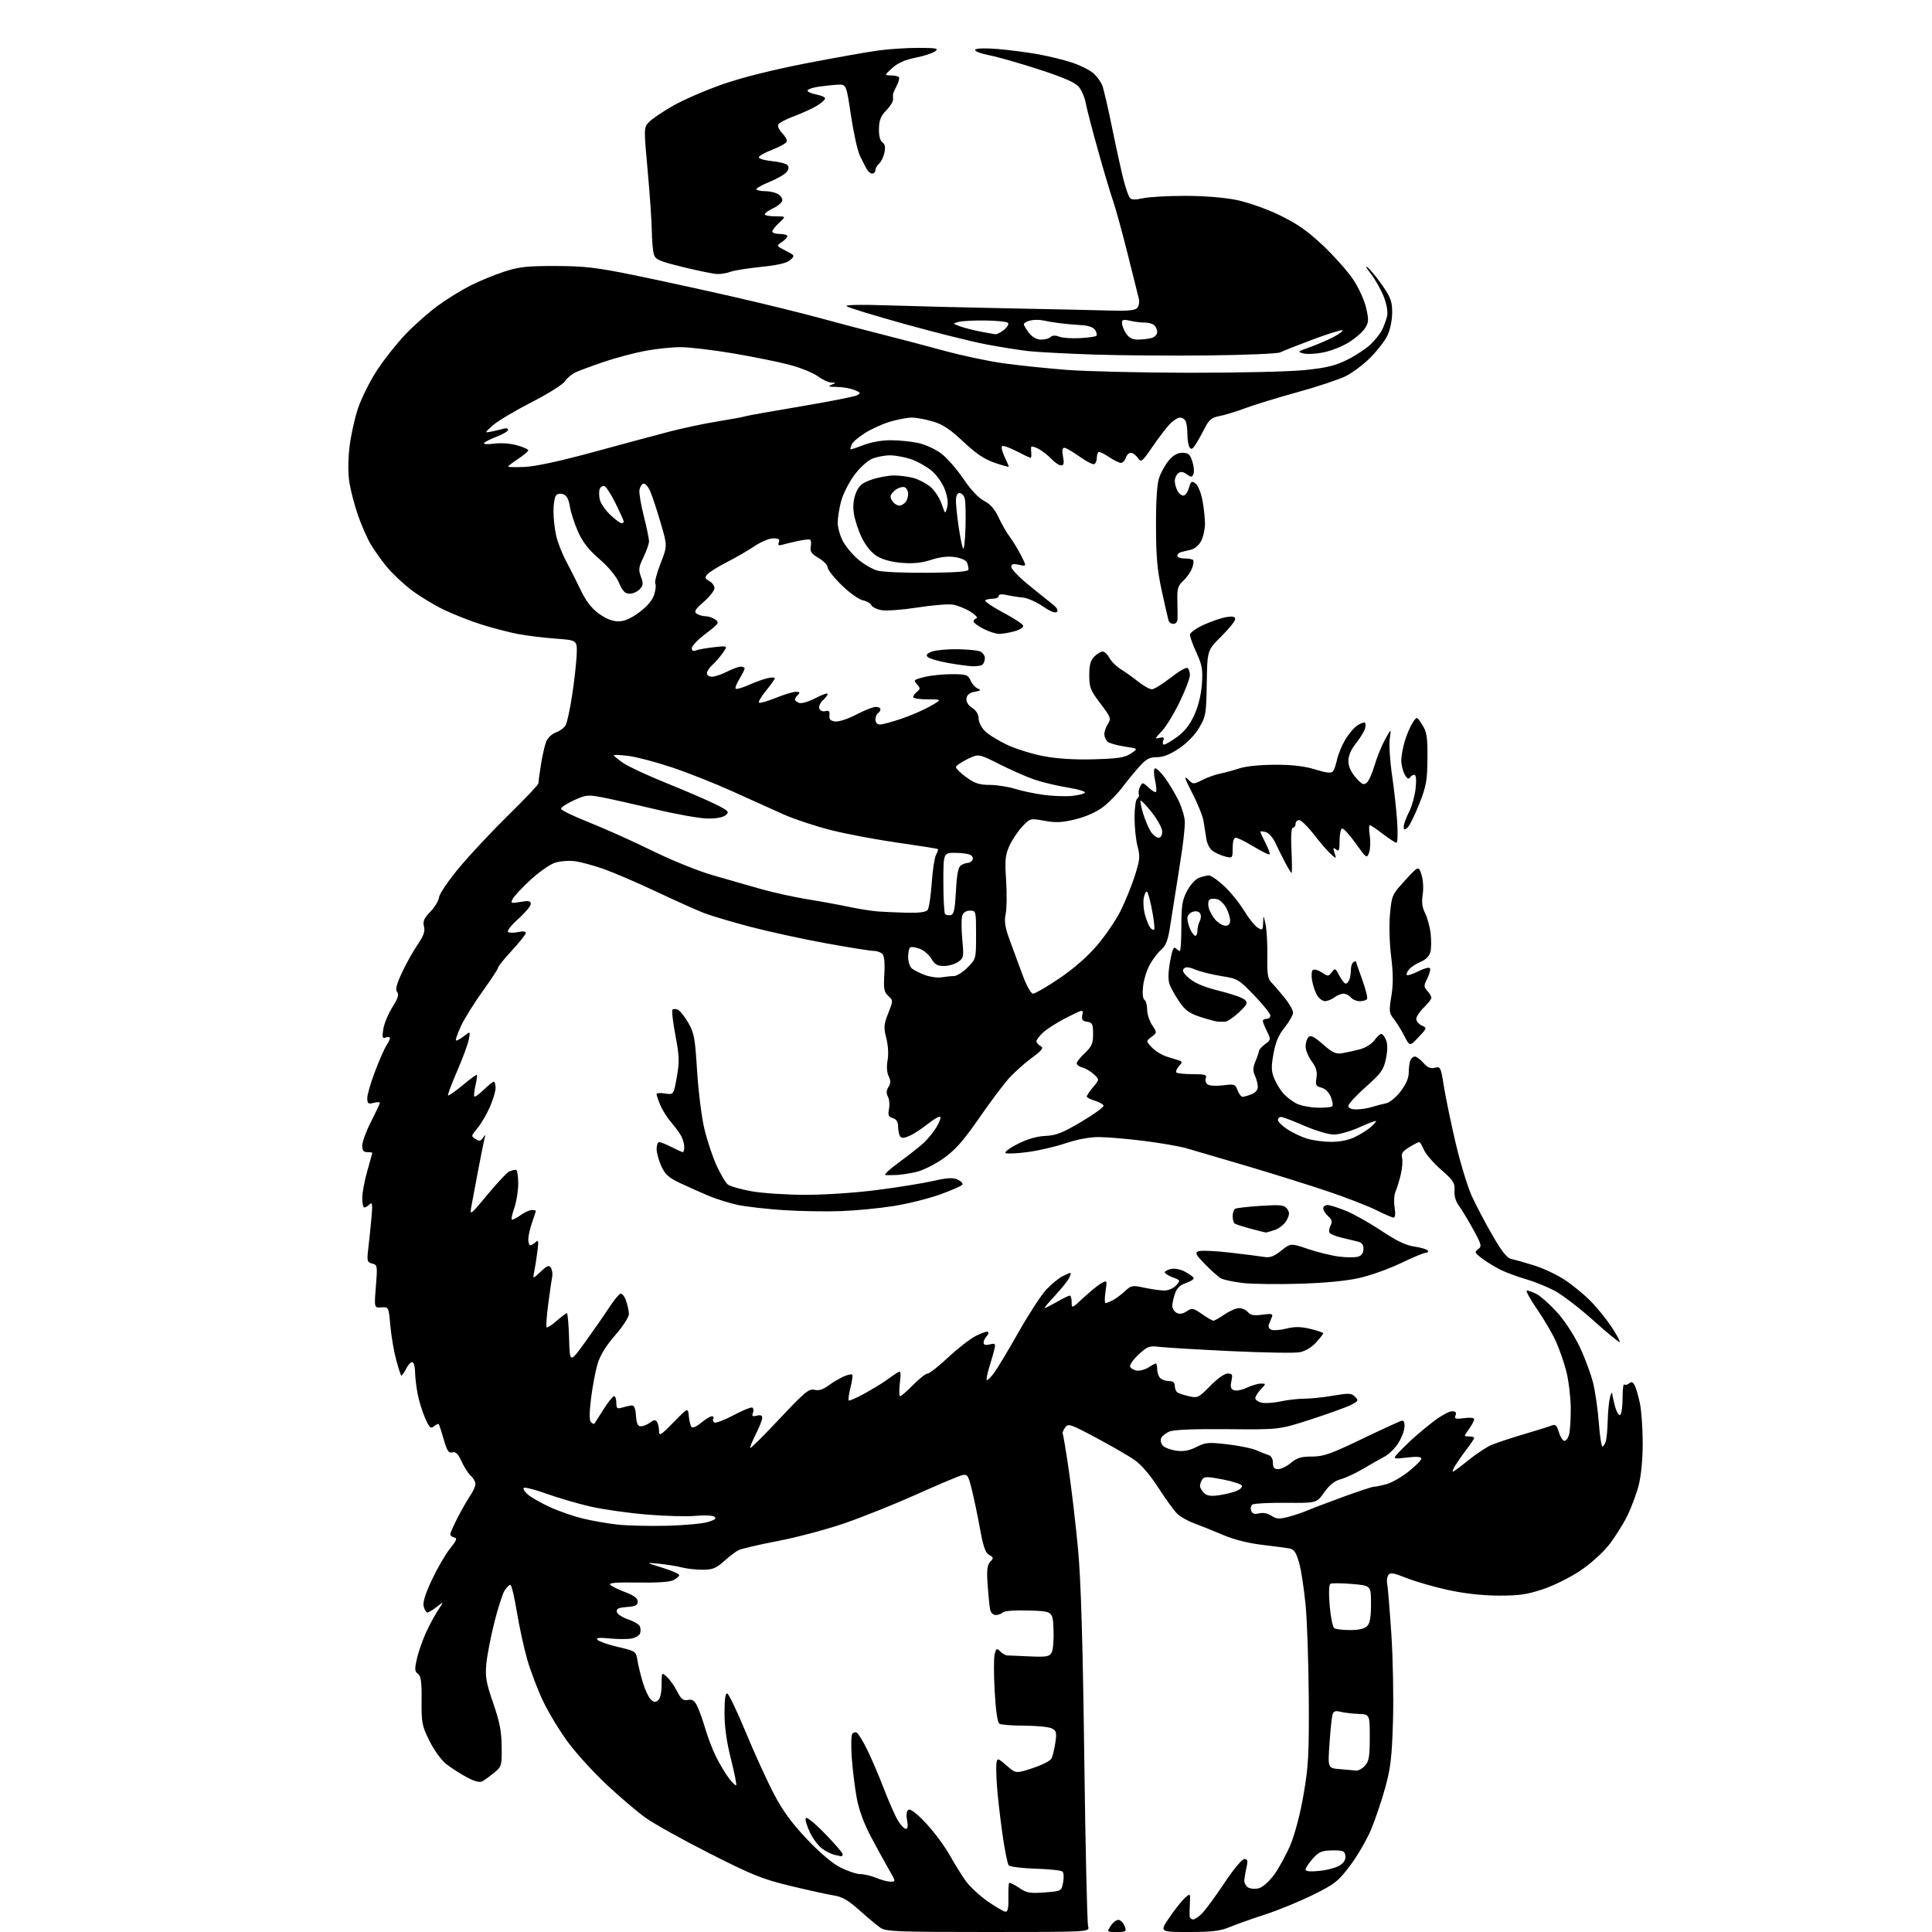 <?xml version="1.0" encoding="UTF-8" standalone="no"?>
<svg 
  version="1.1" 
  xmlns="http://www.w3.org/2000/svg" 
  xmlns:xlink="http://www.w3.org/1999/xlink" 
  xmlns:svg="http://www.w3.org/2000/svg"
  xmlns:rdf="http://www.w3.org/1999/02/22-rdf-syntax-ns#"
  xmlns:cc="http://creativecommons.org/ns#"
  xmlns:dc="http://purl.org/dc/elements/1.1/"
  viewBox="0 0 768 768"
  width="768"
  height="768"
>
<style>svg {background-color: white; }</style>"
<path stroke="none" fill="black" fill-rule="evenodd" d="M392.84,768.00C356.54,768.00 352.19,767.83 349.97,766.31C348.61,765.38 344.87,762.26 341.66,759.38C337.29,755.46 334.77,753.99 331.66,753.51C329.37,753.16 321.65,751.47 314.50,749.75C303.03,746.98 299.21,745.45 282.05,736.75C271.36,731.33 259.88,724.94 256.55,722.54C253.22,720.14 246.25,714.21 241.06,709.34C235.87,704.48 228.98,696.90 225.74,692.50C222.50,688.10 218.10,680.85 215.96,676.38C213.82,671.91 210.98,664.49 209.64,659.88C208.31,655.27 206.43,646.66 205.46,640.75C204.50,634.84 203.33,630.00 202.88,630.00C202.42,630.00 201.39,631.01 200.59,632.25C199.79,633.49 197.96,639.17 196.52,644.88C195.08,650.58 193.64,658.01 193.33,661.38C192.84,666.61 193.24,668.87 196.05,677.00C198.63,684.44 199.36,688.20 199.42,694.34C199.50,701.88 199.38,702.28 196.50,704.64C194.85,705.99 192.76,707.52 191.86,708.03C190.69,708.69 188.86,708.24 185.55,706.48C182.99,705.11 179.32,702.76 177.40,701.25C175.44,699.70 172.51,695.66 170.71,692.02C167.74,686.03 167.51,684.81 167.59,676.02C167.66,668.53 167.35,666.26 166.14,665.37C164.83,664.41 164.77,663.49 165.75,659.26C166.38,656.52 168.01,651.86 169.38,648.89C170.74,645.93 172.90,641.92 174.17,640.00C176.49,636.50 176.49,636.50 173.61,638.75C172.03,639.99 170.35,641.00 169.88,641.00C169.42,641.00 168.77,639.91 168.43,638.58C168.01,636.92 169.05,633.58 171.77,627.83C173.94,623.25 177.17,617.70 178.95,615.50C181.53,612.31 181.87,611.43 180.59,611.18C179.72,611.00 179.00,610.42 179.00,609.90C179.00,609.37 180.33,606.37 181.95,603.22C183.57,600.07 185.82,596.15 186.94,594.50C188.07,592.85 188.99,590.78 188.99,589.90C189.00,589.03 188.16,587.55 187.14,586.63C186.11,585.70 184.46,583.12 183.46,580.90C182.09,577.88 181.18,576.98 179.82,577.34C178.34,577.72 177.70,576.75 176.38,572.16C175.49,569.05 174.60,566.32 174.40,566.11C174.21,565.89 173.36,566.28 172.52,566.98C171.22,568.06 170.70,567.58 168.99,563.71C167.88,561.21 166.53,556.82 165.99,553.95C165.45,551.08 165.00,547.24 165.00,545.42C165.00,543.61 164.57,541.85 164.04,541.53C163.52,541.20 162.36,542.34 161.47,544.06C160.58,545.78 159.68,547.01 159.47,546.80C159.26,546.59 158.35,543.74 157.46,540.46C156.57,537.18 155.54,531.12 155.17,527.00C154.50,519.50 154.50,519.50 151.62,519.71C148.73,519.91 148.73,519.91 149.42,511.38C150.09,503.17 150.03,502.82 147.93,502.27C145.91,501.74 145.80,501.29 146.42,496.10C146.79,493.02 147.35,487.57 147.67,484.00C148.14,478.64 148.01,477.72 146.92,478.75C146.19,479.44 145.24,480.00 144.80,480.00C144.36,480.00 144.00,478.31 144.00,476.25C144.00,474.18 144.90,469.35 146.00,465.50C147.10,461.65 148.00,458.39 148.00,458.25C148.00,458.11 147.10,458.00 146.00,458.00C144.51,458.00 144.00,457.33 144.00,455.37C144.00,453.92 145.57,449.64 147.50,445.87C149.42,442.09 151.00,438.72 151.00,438.39C151.00,438.06 149.87,438.07 148.50,438.41C146.32,438.96 146.00,438.71 146.00,436.49C146.00,435.08 147.42,430.24 149.15,425.72C150.88,421.20 152.90,416.61 153.65,415.53C154.39,414.44 155.00,413.16 155.00,412.67C155.00,412.18 154.27,412.07 153.37,412.41C151.97,412.95 151.83,412.47 152.38,409.04C152.73,406.84 154.36,402.93 155.99,400.35C158.22,396.84 158.69,395.33 157.88,394.35C157.07,393.38 157.57,391.38 159.83,386.54C161.51,382.97 164.30,377.98 166.03,375.46C168.41,372.00 169.02,370.23 168.54,368.29C168.02,366.25 168.55,365.03 171.07,362.42C172.83,360.62 174.38,358.02 174.53,356.66C174.68,355.30 178.31,349.98 182.59,344.84C186.87,339.70 195.69,330.30 202.19,323.93C208.68,317.57 214.00,311.95 214.01,311.43C214.01,310.92 214.47,307.57 215.03,304.00C215.59,300.43 216.53,296.29 217.12,294.81C217.72,293.31 219.43,291.70 221.02,291.14C222.57,290.60 224.31,289.29 224.88,288.23C225.45,287.17 226.59,281.84 227.43,276.40C228.27,270.95 229.07,263.80 229.22,260.50C229.50,254.50 229.50,254.50 221.00,253.88C216.32,253.54 209.59,252.71 206.04,252.05C202.49,251.38 195.97,249.70 191.54,248.30C187.12,246.91 180.35,244.26 176.50,242.41C172.65,240.57 166.85,237.05 163.62,234.61C160.39,232.16 155.97,228.00 153.80,225.38C151.63,222.75 148.71,218.66 147.32,216.28C145.92,213.90 143.67,208.77 142.32,204.87C140.96,200.97 139.43,195.14 138.91,191.93C138.32,188.26 138.32,183.00 138.92,177.79C139.45,173.23 141.00,166.20 142.37,162.17C143.74,158.13 147.16,151.32 149.98,147.03C152.80,142.73 157.90,136.32 161.30,132.77C164.71,129.22 170.43,124.18 174.00,121.55C177.57,118.93 183.43,115.31 187.00,113.51C190.57,111.71 196.65,109.21 200.50,107.96C206.40,106.05 209.61,105.71 221.00,105.74C232.44,105.78 237.17,106.34 252.00,109.37C261.62,111.34 279.40,115.21 291.50,117.97C303.60,120.74 319.12,124.55 326.00,126.45C332.88,128.34 343.90,131.24 350.50,132.90C357.10,134.56 368.19,137.47 375.15,139.38C382.11,141.29 392.68,143.54 398.65,144.38C404.62,145.22 415.95,146.41 423.83,147.02C431.71,147.63 453.76,148.16 472.83,148.18C491.90,148.21 512.45,147.74 518.50,147.13C527.23,146.24 530.74,145.40 535.50,143.04C538.80,141.40 542.96,138.67 544.75,136.98C546.54,135.28 548.61,132.68 549.36,131.20C550.11,129.71 551.01,127.28 551.37,125.79C551.77,124.10 551.30,121.18 550.12,118.07C549.07,115.31 546.72,111.13 544.90,108.78C543.03,106.37 542.53,105.32 543.75,106.37C544.94,107.40 547.61,110.69 549.67,113.69C552.84,118.29 553.43,119.95 553.41,124.32C553.39,127.28 552.59,131.16 551.52,133.38C550.49,135.51 547.45,139.45 544.76,142.14C542.08,144.83 537.71,148.13 535.06,149.47C532.41,150.81 523.77,153.69 515.87,155.87C507.97,158.04 498.57,160.92 495.00,162.26C491.43,163.60 486.81,165.01 484.75,165.40C481.63,165.97 480.63,166.81 478.85,170.30C477.67,172.61 476.03,175.54 475.20,176.81C474.05,178.57 473.49,178.81 472.86,177.81C472.40,177.09 472.02,174.85 472.02,172.83C472.01,170.81 471.73,168.45 471.39,167.58C471.06,166.71 470.02,166.00 469.08,166.00C468.14,166.00 466.24,167.24 464.84,168.75C463.45,170.26 460.38,174.32 458.01,177.76C453.90,183.72 453.63,183.92 452.29,182.01C451.52,180.90 450.27,180.00 449.51,180.00C448.75,180.00 447.85,180.90 447.50,182.00C447.15,183.10 446.28,184.00 445.57,184.00C444.86,184.00 442.68,182.91 440.72,181.59C438.76,180.26 436.90,179.43 436.58,179.75C436.26,180.07 436.00,181.13 436.00,182.11C436.00,183.08 435.57,184.15 435.05,184.47C434.52,184.80 431.88,183.47 429.18,181.53C426.47,179.59 423.73,178.00 423.09,178.00C422.28,178.00 422.12,179.11 422.57,181.50C423.07,184.18 422.89,185.00 421.79,185.00C421.00,185.00 419.26,183.83 417.92,182.40C416.59,180.98 414.26,179.17 412.75,178.38C411.24,177.59 409.95,177.30 409.88,177.72C409.82,178.15 409.85,179.29 409.95,180.25C410.05,181.21 409.91,182.00 409.66,182.00C409.40,182.00 406.89,180.81 404.08,179.35C401.27,177.89 398.67,177.00 398.30,177.36C397.94,177.73 398.40,179.61 399.32,181.55C400.24,183.48 401.00,185.25 401.00,185.48C401.00,185.71 398.47,185.02 395.39,183.96C391.29,182.55 387.92,180.28 382.92,175.56C377.75,170.69 374.78,168.72 370.85,167.55C367.98,166.70 364.23,166.00 362.50,166.00C360.77,166.00 356.92,166.71 353.93,167.59C350.94,168.46 346.40,170.51 343.84,172.14C341.28,173.76 338.91,175.78 338.59,176.63C338.26,177.47 338.00,178.35 338.00,178.57C338.00,178.79 340.27,178.08 343.04,176.99C346.05,175.80 350.45,175.00 353.99,175.00C357.24,175.00 362.19,175.49 364.99,176.09C367.83,176.70 371.92,178.59 374.22,180.34C376.50,182.08 380.44,186.60 382.99,190.38C385.91,194.72 388.94,197.94 391.18,199.09C393.66,200.36 395.42,202.37 396.97,205.71C398.20,208.34 400.22,211.85 401.46,213.50C402.70,215.15 404.71,218.46 405.92,220.84C408.14,225.19 408.14,225.19 405.07,224.52C402.70,223.99 402.00,224.19 402.00,225.36C402.00,226.19 404.91,229.27 408.47,232.19C412.03,235.11 416.34,238.57 418.04,239.88C420.06,241.43 420.79,242.61 420.16,243.24C419.52,243.88 417.56,243.11 414.54,241.03C411.99,239.28 408.43,237.70 406.61,237.53C404.80,237.37 401.90,236.92 400.16,236.53C398.14,236.09 397.00,236.23 397.00,236.92C397.00,237.51 395.95,238.00 394.67,238.00C393.38,238.00 392.03,238.30 391.66,238.67C391.29,239.04 394.44,241.19 398.66,243.43C402.89,245.68 406.52,248.05 406.73,248.70C406.95,249.36 405.46,250.33 403.31,250.93C401.22,251.51 398.47,251.99 397.21,251.99C395.95,252.00 393.14,251.09 390.96,249.98C388.78,248.87 387.00,247.56 387.00,247.06C387.00,246.57 387.53,245.99 388.18,245.77C388.82,245.56 387.72,244.37 385.72,243.13C383.72,241.90 380.59,240.64 378.76,240.35C376.93,240.05 370.58,240.57 364.64,241.50C358.70,242.43 352.28,242.90 350.37,242.54C348.46,242.18 346.66,241.29 346.38,240.56C346.10,239.82 344.59,238.97 343.02,238.65C341.45,238.34 337.68,235.65 334.59,232.63C331.51,229.63 329.00,226.44 329.00,225.55C329.00,224.66 327.39,222.98 325.41,221.82C322.55,220.13 321.92,219.22 322.28,217.33C322.53,216.02 322.43,214.77 322.06,214.54C321.69,214.31 319.39,214.56 316.95,215.10C314.50,215.64 311.72,216.31 310.76,216.60C309.48,216.99 309.17,216.71 309.61,215.57C310.07,214.37 309.54,214.00 307.36,214.00C305.79,214.01 302.48,215.38 300.00,217.06C297.52,218.74 292.55,221.62 288.94,223.47C285.34,225.32 281.82,227.51 281.13,228.35C280.09,229.60 280.23,230.05 281.94,230.97C283.07,231.57 284.01,232.84 284.02,233.79C284.02,234.73 282.11,237.18 279.77,239.23C276.24,242.32 275.76,243.14 277.00,243.97C277.82,244.52 279.43,244.98 280.56,244.98C281.69,244.99 283.42,245.59 284.41,246.31C286.04,247.50 285.71,247.98 280.60,251.84C277.52,254.16 275.00,256.77 275.00,257.64C275.00,258.73 275.53,259.00 276.75,258.52C277.71,258.15 280.94,257.58 283.93,257.26C289.36,256.68 289.36,256.68 287.29,259.59C286.15,261.19 284.27,263.36 283.11,264.40C281.95,265.45 281.00,266.92 281.00,267.65C281.00,268.39 281.92,269.00 283.04,269.00C284.16,269.00 286.84,268.10 289.00,267.00C291.16,265.90 293.61,265.00 294.46,265.00C295.31,265.00 296.00,265.34 296.00,265.75C295.99,266.16 295.07,268.01 293.94,269.86C292.81,271.71 292.14,273.48 292.45,273.78C292.76,274.09 295.14,273.39 297.75,272.24C300.36,271.08 303.74,269.87 305.25,269.55C306.76,269.23 308.00,269.26 308.00,269.63C308.00,269.99 306.42,272.22 304.49,274.58C302.56,276.94 301.32,279.08 301.74,279.34C302.16,279.60 305.17,278.73 308.42,277.41C311.68,276.08 315.25,275.00 316.37,275.00C317.95,275.00 318.13,275.27 317.20,276.20C316.54,276.86 316.00,277.71 316.00,278.09C316.00,278.47 316.74,279.07 317.65,279.42C318.58,279.77 321.43,278.94 324.15,277.52C326.82,276.12 329.00,275.37 329.00,275.84C329.00,276.31 328.13,277.48 327.07,278.44C326.00,279.40 325.39,280.86 325.71,281.67C326.03,282.53 327.05,282.96 328.11,282.68C329.51,282.32 329.89,282.71 329.72,284.35C329.55,285.98 330.11,286.57 332.06,286.80C333.48,286.96 337.19,285.74 340.41,284.05C343.60,282.37 347.06,281.00 348.10,281.00C349.15,281.00 350.00,281.42 350.00,281.94C350.00,282.46 349.55,283.16 349.00,283.50C348.45,283.84 348.00,284.99 348.00,286.06C348.00,287.27 348.69,288.00 349.82,288.00C350.83,288.00 354.77,286.93 358.57,285.62C362.38,284.31 367.52,282.06 370.00,280.63C374.50,278.02 374.50,278.02 368.75,278.01C365.59,278.01 363.00,277.61 363.00,277.12C363.00,276.64 363.69,275.68 364.53,274.98C365.89,273.85 365.89,273.53 364.49,271.99C363.03,270.38 363.24,270.18 367.40,269.13C369.87,268.51 374.76,268.00 378.28,268.00C384.15,268.00 384.77,268.21 385.83,270.53C386.46,271.92 387.77,273.37 388.74,273.75C390.13,274.30 389.87,274.56 387.50,274.98C385.44,275.35 384.41,276.17 384.20,277.61C384.01,278.96 384.80,280.29 386.45,281.38C388.07,282.44 389.00,283.97 389.00,285.57C389.00,286.96 390.13,289.22 391.51,290.60C392.90,291.99 396.88,294.45 400.37,296.09C403.86,297.72 410.42,299.76 414.95,300.61C420.38,301.63 427.18,302.05 434.89,301.83C444.49,301.56 447.13,301.15 449.55,299.53C452.50,297.57 452.50,297.57 447.08,296.77C444.10,296.33 441.07,295.47 440.33,294.86C439.60,294.25 439.00,292.89 439.00,291.84C439.00,290.79 439.64,288.93 440.43,287.71C441.76,285.66 441.55,285.08 437.43,279.66C433.45,274.42 433.00,273.27 433.00,268.41C433.00,264.33 433.49,262.51 435.00,261.00C436.10,259.90 437.60,259.00 438.33,259.00C439.06,259.00 440.27,260.14 441.02,261.53C441.76,262.93 443.79,264.95 445.53,266.02C447.27,267.09 450.39,269.33 452.48,270.98C454.57,272.64 457.00,274.00 457.89,274.00C458.77,274.00 462.10,271.96 465.28,269.46C468.46,266.96 471.50,265.19 472.03,265.52C472.56,265.85 473.00,267.13 473.00,268.36C473.00,269.60 471.17,274.41 468.93,279.05C466.69,283.70 463.48,288.94 461.79,290.69C459.10,293.49 458.99,293.82 460.87,293.32C462.56,292.88 462.90,293.11 462.41,294.38C462.07,295.27 462.22,296.00 462.74,296.00C463.27,296.00 465.61,294.62 467.94,292.93C470.83,290.84 472.99,288.09 474.73,284.27C476.34,280.76 477.47,276.19 477.77,271.96C478.18,266.20 477.88,264.41 475.63,259.49C474.18,256.34 473.00,253.11 473.00,252.32C473.00,251.53 475.46,249.76 478.46,248.39C481.47,247.01 485.52,245.63 487.46,245.31C490.08,244.89 491.00,245.10 491.00,246.12C491.00,246.88 488.51,249.97 485.46,253.00C479.91,258.50 479.91,258.50 479.71,271.50C479.51,283.74 479.34,284.78 476.71,289.25C475.01,292.14 471.87,295.38 468.72,297.50C465.14,299.91 462.39,301.00 459.88,301.00C456.92,301.00 455.60,301.71 452.87,304.77C451.01,306.85 447.95,310.58 446.06,313.08C444.17,315.58 440.75,319.06 438.46,320.81C435.91,322.77 431.70,324.65 427.59,325.66C422.22,326.99 419.76,327.11 415.20,326.28C409.51,325.25 409.50,325.25 406.36,328.58C404.64,330.41 402.35,333.84 401.27,336.20C399.60,339.89 399.41,341.85 399.95,350.00C400.29,355.23 400.21,361.21 399.77,363.30C399.14,366.27 399.50,368.57 401.41,373.80C402.76,377.49 405.08,383.76 406.56,387.75C408.16,392.03 409.84,395.00 410.67,395.00C411.44,395.00 416.08,392.31 420.98,389.01C426.56,385.26 432.15,380.40 435.94,375.99C439.28,372.11 443.52,365.92 445.37,362.22C447.23,358.53 449.80,352.23 451.08,348.23C453.14,341.79 453.27,340.45 452.20,336.47C451.54,333.99 451.00,328.85 451.00,325.04C451.00,321.24 451.47,317.83 452.05,317.47C452.63,317.11 452.92,316.30 452.69,315.66C452.46,315.02 452.70,313.67 453.22,312.66C454.12,310.90 454.29,310.92 456.58,313.08C457.91,314.32 459.23,315.10 459.53,314.80C459.83,314.51 459.65,312.40 459.14,310.13C458.62,307.83 458.59,305.75 459.07,305.46C459.54,305.16 461.35,306.85 463.09,309.21C464.82,311.57 467.31,315.75 468.61,318.50C469.91,321.25 470.98,324.99 470.99,326.81C471.00,328.63 470.53,333.35 469.97,337.31C469.40,341.26 468.27,348.55 467.47,353.50C466.66,358.45 465.56,365.40 465.02,368.95C464.29,373.71 463.41,375.94 461.66,377.45C460.35,378.58 458.30,381.25 457.09,383.39C455.89,385.53 454.67,389.43 454.39,392.04C454.08,394.88 454.30,397.07 454.94,397.46C455.52,397.82 456.00,399.55 456.01,401.31C456.01,403.06 456.90,405.85 457.99,407.50C459.98,410.50 459.98,410.50 457.75,412.18C455.53,413.87 455.53,413.87 457.91,416.40C459.22,417.80 461.92,419.44 463.90,420.05C465.88,420.65 468.12,421.35 468.89,421.60C470.02,421.96 469.97,422.37 468.63,423.85C467.73,424.85 467.30,425.96 467.66,426.33C468.03,426.70 470.94,427.00 474.14,427.00C479.04,427.00 479.84,427.25 479.32,428.60C478.99,429.48 479.34,430.61 480.10,431.12C480.87,431.62 483.63,431.76 486.24,431.43C490.67,430.86 491.04,430.98 491.96,433.41C492.51,434.83 493.38,436.00 493.91,436.00C494.44,436.00 496.02,435.56 497.43,435.02C498.99,434.43 500.00,433.27 500.00,432.07C500.00,430.98 499.49,428.97 498.86,427.59C497.98,425.65 498.03,424.35 499.10,421.80C499.86,419.98 500.48,418.14 500.49,417.69C500.49,417.25 501.58,416.07 502.89,415.08C505.22,413.32 505.24,413.19 503.64,409.98C502.74,408.17 502.00,406.31 502.00,405.85C502.00,405.38 502.68,405.00 503.50,405.00C504.32,405.00 505.00,404.41 505.00,403.69C505.00,402.97 502.12,399.38 498.61,395.72C492.43,389.29 491.99,389.04 485.48,388.00C481.78,387.41 477.15,386.25 475.20,385.44C472.61,384.36 471.35,384.25 470.57,385.06C469.80,385.85 470.44,386.96 472.84,388.98C475.12,390.90 478.94,392.47 484.81,393.91C489.56,395.07 494.08,396.66 494.87,397.44C496.10,398.67 495.78,399.34 492.50,402.43C490.42,404.39 488.00,406.05 487.11,406.12C486.22,406.18 484.82,406.18 484.00,406.10C483.18,406.03 480.08,405.19 477.13,404.24C472.87,402.86 471.16,401.64 468.88,398.33C467.30,396.03 465.55,392.95 464.99,391.48C464.29,389.63 464.33,386.80 465.10,382.32C465.92,377.66 466.54,376.14 467.32,376.92C467.91,377.51 468.67,378.00 469.01,378.00C469.35,378.00 469.62,373.61 469.61,368.25C469.60,360.08 469.96,357.81 471.84,354.21C473.10,351.79 475.18,349.50 476.61,348.96C477.99,348.43 479.79,348.00 480.59,348.00C481.39,348.00 484.06,349.86 486.53,352.14C489.00,354.41 492.56,358.80 494.45,361.89C496.33,364.97 498.80,368.07 499.94,368.76C501.85,369.93 502.01,369.78 502.11,366.76C502.23,363.56 502.25,363.57 503.09,367.50C503.56,369.70 503.87,375.38 503.78,380.13C503.66,386.96 503.97,389.11 505.27,390.41C506.17,391.31 508.50,394.00 510.45,396.38C512.40,398.76 514.00,401.51 514.00,402.50C514.00,403.49 512.51,406.14 510.69,408.40C508.29,411.37 507.06,414.25 506.23,418.87C505.27,424.18 505.33,425.85 506.59,428.86C507.42,430.85 509.09,433.53 510.30,434.83C511.51,436.13 513.77,437.85 515.32,438.66C516.87,439.46 520.54,440.21 523.48,440.31C526.42,440.41 529.15,440.18 529.55,439.78C529.94,439.39 529.70,437.69 529.01,436.02C528.25,434.18 526.76,432.73 525.26,432.35C523.10,431.81 522.85,431.31 523.31,428.45C523.71,425.99 523.24,424.36 521.42,421.90C520.09,420.09 519.00,417.44 519.00,416.01C519.00,414.57 519.52,412.88 520.15,412.25C521.02,411.38 522.43,412.09 525.89,415.13C529.63,418.43 531.02,419.08 533.48,418.68C535.14,418.41 538.29,417.72 540.47,417.15C542.73,416.56 545.25,415.01 546.31,413.56C547.33,412.15 548.59,411.00 549.11,411.00C549.63,411.00 550.48,412.14 551.01,413.52C551.64,415.17 551.60,417.76 550.91,420.99C549.98,425.31 548.98,426.70 542.92,432.07C539.12,435.44 536.00,438.83 536.00,439.60C536.00,440.51 537.12,441.00 539.18,441.00C540.93,441.00 543.74,440.57 545.43,440.03C547.12,439.50 549.63,438.85 551.00,438.58C552.39,438.30 554.95,436.21 556.75,433.86C558.88,431.10 560.00,428.52 560.00,426.40C560.00,424.62 560.27,422.45 560.61,421.58C560.94,420.71 561.76,420.00 562.43,420.00C563.09,420.00 564.62,421.13 565.83,422.52C567.43,424.36 568.64,424.88 570.36,424.45C572.60,423.88 572.76,424.21 573.94,431.68C574.62,435.98 576.71,446.09 578.59,454.15C580.47,462.20 583.42,471.88 585.15,475.65C586.89,479.42 590.60,486.45 593.40,491.27C597.25,497.89 599.11,500.16 601.00,500.53C602.38,500.80 606.42,501.95 610.00,503.08C613.58,504.22 618.94,506.74 621.92,508.70C624.90,510.65 629.46,514.37 632.05,516.95C634.63,519.54 638.45,524.22 640.53,527.34C642.60,530.47 644.10,533.23 643.86,533.47C643.62,533.72 638.94,529.89 633.47,524.97C627.99,520.05 621.04,514.71 618.01,513.10C614.98,511.49 609.80,509.41 606.50,508.46C603.20,507.52 598.70,505.85 596.50,504.76C594.30,503.67 591.01,501.65 589.19,500.29C586.19,498.04 586.04,497.69 587.58,496.57C589.14,495.43 588.96,494.76 585.46,488.41C583.36,484.61 580.81,480.42 579.80,479.09C578.68,477.62 578.05,475.34 578.19,473.26C578.39,470.25 577.76,469.27 572.85,464.96C569.78,462.27 566.71,458.71 566.02,457.04C565.32,455.37 564.47,454.00 564.13,454.00C563.78,454.01 561.99,454.93 560.15,456.05C557.56,457.63 556.92,458.58 557.35,460.22C557.65,461.38 557.41,464.40 556.82,466.92C556.22,469.44 555.28,472.49 554.73,473.69C554.18,474.90 554.02,477.71 554.37,479.94C554.78,482.50 554.64,484.00 553.98,484.00C553.41,484.00 550.33,482.68 547.13,481.07C543.94,479.46 535.29,476.10 527.91,473.61C520.54,471.13 505.95,466.56 495.50,463.46C485.05,460.37 474.25,457.20 471.50,456.42C468.75,455.64 461.11,454.33 454.53,453.50C447.95,452.68 439.92,452.00 436.70,452.00C433.11,452.00 428.06,452.95 423.67,454.44C419.73,455.78 412.97,457.36 408.66,457.94C404.35,458.53 400.34,458.71 399.75,458.35C399.17,457.98 401.31,456.36 404.53,454.74C408.36,452.80 412.15,451.70 415.56,451.55C419.82,451.36 422.38,450.36 429.87,445.91C434.89,442.94 438.86,440.05 438.68,439.50C438.51,438.95 436.94,438.07 435.18,437.54C433.43,437.02 432.00,436.26 432.00,435.87C432.00,435.48 433.14,433.80 434.53,432.14C437.06,429.14 437.06,429.14 434.80,427.03C433.56,425.87 431.52,424.67 430.27,424.35C429.02,424.04 428.00,423.30 428.00,422.71C428.00,422.12 429.47,420.26 431.26,418.57C434.02,415.98 434.53,414.80 434.51,411.00C434.50,407.04 434.22,406.46 432.15,406.17C430.28,405.90 429.89,405.35 430.25,403.48C430.70,401.14 430.66,401.14 424.10,404.46C420.47,406.29 416.26,408.94 414.75,410.35C413.24,411.75 412.00,413.35 412.00,413.90C412.00,414.45 412.74,415.31 413.64,415.82C415.00,416.58 414.36,417.41 409.89,420.72C406.92,422.92 402.77,426.69 400.66,429.11C398.55,431.52 393.26,438.62 388.92,444.88C382.79,453.70 379.65,457.23 374.93,460.55C371.58,462.91 366.74,465.31 364.17,465.89C361.60,466.46 358.15,467.00 356.50,467.07C354.85,467.15 352.83,467.16 352.02,467.11C351.21,467.05 353.68,464.72 357.52,461.93C361.36,459.14 365.77,455.65 367.32,454.18C368.87,452.71 371.05,450.04 372.15,448.25C373.26,446.46 374.02,444.56 373.83,444.02C373.65,443.48 371.48,444.67 369.00,446.65C366.52,448.63 363.15,450.83 361.51,451.54C359.25,452.51 358.33,452.54 357.77,451.66C357.36,451.02 357.02,449.29 357.02,447.82C357.00,445.98 356.34,444.93 354.90,444.47C353.17,443.92 352.90,443.26 353.39,440.82C353.71,439.18 353.53,436.98 352.97,435.94C352.25,434.61 352.32,433.47 353.18,432.08C354.12,430.59 354.13,429.58 353.25,427.81C352.54,426.38 352.38,423.98 352.83,421.50C353.26,419.11 353.06,415.57 352.32,412.69C351.22,408.42 351.31,407.30 353.08,402.80C355.07,397.74 355.07,397.72 353.10,395.88C351.41,394.31 351.19,393.06 351.54,387.35C351.80,383.31 351.53,380.14 350.86,379.33C350.25,378.60 348.68,378.00 347.36,378.00C346.04,378.00 337.43,376.63 328.23,374.95C319.03,373.28 305.48,370.32 298.12,368.38C290.75,366.45 282.43,363.96 279.62,362.86C276.80,361.75 268.34,357.95 260.81,354.40C253.27,350.85 243.82,346.80 239.81,345.38C235.79,343.97 230.61,342.59 228.31,342.31C226.00,342.03 222.49,342.34 220.51,343.00C218.54,343.65 214.22,346.68 210.91,349.74C207.61,352.80 204.44,356.18 203.87,357.25C202.88,359.09 203.07,359.16 206.91,358.52C210.18,357.96 211.00,358.12 211.00,359.32C211.00,360.14 208.74,362.85 205.97,365.33C203.10,367.92 201.40,370.13 202.00,370.50C202.58,370.86 204.39,370.85 206.02,370.49C207.81,370.10 209.00,370.25 209.00,370.86C209.00,371.43 206.52,374.56 203.50,377.83C200.47,381.09 198.00,384.16 198.00,384.64C198.00,385.12 195.25,389.33 191.88,394.00C188.51,398.68 184.64,404.89 183.28,407.81C181.91,410.74 181.00,413.33 181.24,413.58C181.49,413.83 182.88,413.09 184.33,411.95C186.98,409.87 186.98,409.87 186.36,413.19C186.02,415.01 183.94,420.67 181.72,425.77C179.51,430.86 177.89,435.22 178.11,435.45C178.34,435.67 180.95,433.85 183.90,431.40C186.85,428.95 189.41,427.08 189.58,427.25C189.75,427.42 189.49,429.33 189.00,431.50C188.51,433.67 188.32,435.65 188.57,435.90C188.82,436.16 190.51,434.93 192.31,433.18C194.12,431.43 195.91,430.00 196.30,430.00C196.68,430.00 197.00,431.11 197.00,432.47C197.00,433.83 195.95,437.32 194.66,440.22C193.37,443.12 191.15,446.88 189.73,448.56C187.25,451.49 187.22,451.66 189.03,452.79C190.57,453.75 191.12,453.65 192.03,452.23C192.96,450.78 193.04,450.90 192.52,453.00C192.19,454.38 191.01,460.23 189.92,466.00C188.82,471.77 187.64,478.07 187.30,480.00C186.71,483.28 187.12,482.95 193.79,474.87C197.71,470.13 201.65,465.97 202.54,465.62C203.43,465.28 204.58,465.00 205.08,465.00C205.59,465.00 206.00,467.42 206.00,470.37C206.00,473.33 205.32,477.68 204.49,480.03C203.66,482.39 203.18,484.52 203.43,484.77C203.68,485.01 205.22,484.27 206.85,483.11C208.48,481.95 210.53,481.00 211.40,481.00C212.28,481.00 213.00,481.17 213.00,481.37C213.00,481.58 212.32,483.66 211.50,486.00C210.67,488.34 210.00,491.32 210.00,492.63C210.00,493.93 210.36,495.00 210.80,495.00C211.24,495.00 212.20,494.44 212.93,493.75C214.03,492.72 214.15,493.37 213.62,497.50C213.27,500.25 212.71,503.85 212.36,505.50C211.74,508.50 211.74,508.50 214.92,505.52C217.55,503.04 218.25,502.79 219.01,504.01C219.51,504.82 219.73,506.39 219.51,507.49C219.28,508.60 218.58,513.46 217.94,518.31C217.30,523.15 217.01,527.34 217.28,527.62C217.56,527.90 219.36,526.75 221.28,525.06C223.19,523.38 225.03,522.00 225.35,522.00C225.67,522.00 226.06,526.50 226.22,531.99C226.50,541.98 226.50,541.98 232.79,533.24C236.26,528.43 240.53,522.28 242.29,519.56C244.06,516.85 246.01,514.46 246.64,514.27C247.26,514.07 248.27,515.35 248.89,517.10C249.50,518.86 250.00,521.25 250.00,522.41C250.00,523.57 247.54,527.34 244.53,530.79C240.87,534.99 238.56,538.75 237.54,542.18C236.70,544.99 235.54,551.13 234.96,555.80C234.24,561.64 234.23,564.63 234.94,565.34C235.50,565.90 236.11,566.17 236.29,565.93C236.47,565.70 238.10,563.14 239.91,560.25C241.73,557.36 243.61,555.00 244.10,555.00C244.60,555.00 245.00,556.18 245.00,557.62C245.00,559.87 245.32,560.14 247.25,559.55C248.49,559.18 250.18,558.79 251.00,558.69C252.09,558.55 252.58,559.67 252.81,562.75C253.04,565.97 253.52,566.99 254.81,566.97C255.74,566.95 257.37,566.28 258.44,565.47C259.97,564.32 260.55,564.27 261.18,565.25C261.61,565.94 261.98,567.57 261.98,568.88C262.00,571.00 262.66,570.60 267.75,565.38C273.50,559.50 273.50,559.50 273.82,563.00C274.00,564.92 274.50,566.86 274.93,567.31C275.36,567.75 277.08,566.96 278.75,565.56C280.42,564.15 282.31,563.00 282.95,563.00C283.59,563.00 283.86,563.42 283.54,563.93C283.23,564.44 283.41,565.14 283.96,565.47C284.50,565.81 287.94,564.50 291.60,562.56C295.25,560.62 298.62,559.26 299.08,559.55C299.54,559.83 299.63,560.80 299.29,561.69C298.80,562.97 299.13,563.20 300.83,562.75C302.31,562.37 303.00,562.64 303.00,563.63C303.00,564.42 301.84,567.35 300.43,570.13C299.02,572.92 298.04,575.37 298.25,575.58C298.46,575.79 303.73,570.54 309.96,563.91C319.86,553.38 321.59,551.93 323.74,552.47C325.45,552.90 327.15,552.38 329.35,550.76C331.08,549.48 333.80,547.87 335.38,547.18C336.96,546.49 338.48,546.15 338.76,546.42C339.03,546.70 338.73,549.02 338.08,551.58C337.44,554.15 337.12,556.45 337.37,556.70C337.62,556.95 340.45,555.72 343.66,553.95C346.87,552.19 350.85,549.76 352.50,548.55C354.15,547.35 356.13,545.98 356.91,545.52C358.07,544.83 358.21,545.57 357.70,549.84C357.37,552.68 357.43,555.00 357.84,555.00C358.25,555.00 360.57,552.98 363.00,550.50C365.43,548.02 368.02,546.00 368.75,546.00C369.48,546.00 373.15,543.11 376.91,539.59C380.66,536.06 385.64,532.21 387.96,531.02C390.29,529.83 392.46,529.12 392.78,529.45C393.10,529.77 392.83,530.57 392.18,531.22C391.53,531.87 391.00,532.99 391.00,533.72C391.00,534.62 391.78,534.84 393.43,534.43C395.57,533.89 395.80,534.10 395.34,536.16C395.05,537.45 394.13,540.67 393.30,543.31C392.47,545.96 392.00,548.34 392.26,548.59C392.51,548.85 393.81,547.58 395.14,545.78C396.48,543.97 400.88,536.65 404.92,529.50C408.97,522.35 413.90,514.78 415.89,512.67C417.87,510.56 420.72,508.20 422.20,507.42C423.69,506.64 425.16,506.00 425.49,506.00C425.81,506.00 425.54,506.98 424.90,508.19C424.26,509.39 421.70,512.54 419.23,515.19C416.75,517.83 414.97,520.00 415.26,520.00C415.56,520.00 417.75,518.88 420.15,517.51C422.54,516.14 424.84,515.02 425.25,515.01C425.66,515.01 426.00,516.19 426.00,517.64C426.00,520.23 426.08,520.20 430.81,515.77C433.46,513.30 436.64,510.73 437.88,510.06C440.12,508.87 440.14,508.91 439.46,513.43C439.08,515.94 439.08,518.00 439.45,518.00C439.83,518.00 441.11,517.50 442.32,516.88C443.52,516.26 445.70,514.64 447.16,513.28C449.67,510.94 450.12,510.86 454.96,511.90C457.79,512.50 461.36,513.00 462.89,513.00C464.43,513.00 466.51,512.09 467.52,510.98C469.31,509.00 469.28,508.93 466.17,507.76C464.43,507.10 463.00,506.22 463.00,505.80C463.00,505.38 464.08,504.77 465.39,504.44C466.75,504.10 469.10,504.52 470.83,505.41C472.50,506.28 474.13,507.40 474.45,507.91C474.76,508.42 473.48,509.35 471.59,509.97C469.14,510.78 467.85,511.99 467.08,514.20C466.49,515.90 466.00,518.11 466.00,519.10C466.00,520.09 466.76,521.33 467.69,521.85C468.86,522.50 470.10,522.33 471.71,521.27C473.86,519.86 474.30,519.94 477.82,522.37C479.90,523.82 481.94,525.00 482.36,525.00C482.77,525.00 484.76,523.88 486.79,522.50C488.81,521.12 491.43,520.00 492.61,520.00C493.79,520.00 495.36,520.72 496.09,521.61C497.11,522.83 498.47,523.07 501.82,522.61C505.47,522.11 506.11,522.26 505.61,523.50C505.27,524.33 504.73,525.67 504.40,526.49C504.04,527.37 504.46,528.24 505.41,528.61C506.31,528.95 509.00,528.73 511.39,528.13C514.64,527.31 517.04,527.34 520.87,528.25C523.69,528.92 526.00,529.72 526.00,530.01C526.00,530.31 524.70,531.97 523.12,533.71C521.38,535.62 518.81,537.13 516.62,537.54C514.63,537.92 502.32,537.71 489.25,537.09C476.19,536.47 463.48,535.71 461.00,535.41C456.88,534.91 456.17,535.16 452.66,538.40C450.54,540.35 449.00,542.52 449.24,543.22C449.47,543.92 450.66,544.65 451.89,544.83C453.11,545.01 455.20,544.44 456.52,543.58C457.85,542.71 459.17,542.00 459.46,542.00C459.76,542.00 460.00,543.04 460.00,544.30C460.00,545.57 460.54,547.14 461.20,547.80C461.86,548.46 463.44,549.00 464.70,549.00C466.31,549.00 467.00,549.58 467.00,550.94C467.00,552.01 467.50,553.19 468.12,553.57C468.73,553.95 470.82,554.62 472.76,555.06C476.07,555.80 476.56,555.56 481.07,550.93C483.88,548.05 486.76,546.00 488.01,546.00C489.88,546.00 490.07,546.39 489.50,549.00C489.00,551.29 489.24,552.15 490.51,552.64C491.43,553.00 493.73,552.54 495.62,551.64C497.52,550.74 500.03,550.00 501.21,550.00C503.35,550.00 503.35,550.00 501.17,552.31C499.98,553.59 499.00,555.15 499.00,555.80C499.00,556.44 500.10,557.24 501.45,557.58C502.79,557.91 506.19,557.70 508.99,557.09C511.80,556.49 516.09,556.00 518.53,556.00C520.97,556.00 526.13,555.46 529.99,554.79C536.17,553.74 537.21,553.78 538.63,555.20C540.12,556.69 540.00,556.95 537.10,558.45C535.37,559.34 528.22,561.93 521.22,564.20C508.50,568.32 508.50,568.32 488.04,568.12C474.71,568.00 466.64,568.32 464.87,569.06C463.37,569.68 461.87,570.90 461.54,571.77C461.20,572.64 461.56,573.98 462.33,574.75C463.10,575.52 465.51,576.39 467.69,576.69C470.52,577.06 472.79,576.64 475.63,575.19C479.23,573.35 480.37,573.26 488.05,574.16C492.70,574.71 497.85,575.77 499.50,576.52C501.15,577.26 503.29,578.11 504.25,578.40C505.32,578.73 506.00,579.93 506.00,581.47C506.00,583.38 506.52,584.00 508.11,584.00C509.26,584.00 511.55,582.88 513.18,581.50C515.54,579.51 517.25,579.00 521.52,579.00C526.12,579.00 528.98,577.99 541.39,572.02C549.37,568.18 556.48,564.92 557.20,564.77C558.06,564.59 558.43,565.47 558.29,567.39C558.18,568.97 557.01,571.90 555.69,573.89C554.38,575.87 552.01,578.18 550.42,579.00C548.84,579.83 545.07,581.97 542.04,583.77C539.02,585.57 534.94,587.48 532.97,588.01C530.50,588.67 528.49,590.27 526.40,593.23C523.39,597.50 523.39,597.50 511.27,597.39C504.61,597.34 498.60,597.63 497.93,598.04C497.26,598.46 497.00,599.57 497.36,600.51C497.84,601.75 498.69,602.04 500.51,601.59C502.05,601.20 503.93,601.57 505.42,602.54C507.44,603.86 508.54,603.93 512.17,602.97C514.55,602.34 517.85,601.23 519.50,600.52C521.15,599.80 527.54,597.36 533.70,595.11C539.87,592.85 545.49,591.00 546.20,590.99C546.92,590.99 549.17,590.53 551.20,589.96C553.24,589.39 557.18,587.14 559.95,584.94C562.73,582.75 565.00,580.45 565.00,579.84C565.00,579.07 563.24,578.93 559.36,579.39C554.11,580.00 553.81,579.93 555.11,578.34C555.87,577.40 558.47,574.80 560.87,572.56C563.28,570.33 567.49,566.81 570.22,564.75C572.96,562.69 576.10,561.00 577.21,561.00C578.65,561.00 579.04,561.46 578.59,562.63C578.05,564.03 578.55,564.19 581.98,563.73C584.35,563.41 586.00,563.60 586.00,564.19C586.00,564.74 585.07,566.50 583.93,568.10C581.86,571.00 581.86,571.00 583.93,571.00C585.07,571.00 586.00,571.27 586.00,571.61C586.00,571.94 584.74,573.85 583.20,575.86C581.66,577.86 579.63,580.74 578.68,582.25C577.73,583.76 577.22,585.00 577.54,585.00C577.87,585.00 580.65,582.95 583.72,580.45C586.79,577.95 590.93,575.22 592.90,574.38C594.88,573.55 600.77,571.60 606.00,570.05C611.23,568.51 616.22,566.94 617.09,566.57C618.28,566.08 618.92,566.73 619.61,569.13C620.11,570.90 621.07,572.52 621.73,572.74C622.39,572.96 623.28,571.87 623.71,570.32C624.15,568.77 624.45,563.90 624.39,559.50C624.33,555.10 623.53,548.58 622.60,545.00C621.67,541.42 619.79,536.02 618.40,533.00C617.02,529.98 613.64,524.24 610.89,520.25C608.13,516.26 606.38,513.00 606.99,513.00C607.60,513.00 609.36,513.65 610.90,514.45C612.45,515.25 616.03,518.45 618.88,521.56C621.86,524.82 625.69,530.66 627.93,535.35C630.06,539.83 632.50,546.42 633.35,550.00C634.19,553.58 635.20,560.66 635.57,565.75C635.95,570.84 636.60,575.00 637.01,575.00C637.43,575.00 638.04,573.99 638.37,572.75C638.70,571.51 639.03,567.80 639.10,564.50C639.18,561.20 639.58,557.15 640.00,555.50C640.42,553.85 640.82,553.17 640.89,554.00C640.96,554.83 641.48,557.20 642.06,559.28C642.64,561.35 643.53,562.79 644.05,562.47C644.57,562.15 645.00,559.13 645.00,555.77C645.00,552.42 645.30,549.96 645.66,550.32C646.02,550.69 646.89,550.51 647.59,549.93C648.52,549.15 649.11,549.35 649.81,550.69C650.33,551.68 651.26,554.88 651.88,557.80C652.50,560.71 653.00,567.85 653.00,573.65C653.00,580.01 652.37,586.66 651.42,590.36C650.55,593.74 648.51,599.22 646.89,602.54C645.26,605.87 641.96,611.09 639.56,614.15C637.07,617.33 632.10,621.77 628.01,624.49C624.06,627.12 617.38,630.41 613.17,631.80C606.94,633.86 603.63,634.32 595.50,634.28C589.10,634.24 581.90,633.43 575.50,632.02C570.00,630.81 562.63,628.68 559.13,627.29C553.90,625.22 552.60,625.01 551.87,626.13C551.38,626.89 551.18,628.40 551.42,629.50C551.67,630.60 552.40,639.48 553.06,649.23C553.72,658.97 554.02,674.72 553.73,684.23C553.29,698.70 552.78,703.01 550.60,710.81C549.17,715.94 546.66,723.36 545.01,727.31C543.36,731.27 539.65,737.65 536.76,741.50C531.97,747.87 530.65,748.92 522.01,753.20C516.80,755.79 508.25,759.30 503.01,761.00C497.78,762.70 491.39,764.97 488.81,766.05C485.08,767.60 481.77,768.00 472.53,768.00C460.93,768.00 460.93,768.00 464.84,762.25C466.99,759.09 469.75,755.60 470.97,754.51C473.19,752.52 473.19,752.52 473.00,756.51C472.89,758.70 472.85,761.06 472.90,761.75C472.96,762.44 473.59,763.00 474.31,763.00C475.04,763.00 476.78,761.76 478.18,760.25C479.58,758.74 483.51,753.34 486.89,748.25C490.38,743.01 493.74,739.00 494.65,739.00C495.94,739.00 496.11,739.63 495.51,742.25C495.11,744.04 494.71,746.34 494.64,747.37C494.56,748.40 495.22,749.70 496.10,750.27C496.97,750.83 498.89,750.99 500.35,750.63C501.90,750.24 504.45,747.99 506.48,745.23C508.39,742.63 511.31,737.28 512.97,733.35C514.76,729.09 516.87,721.01 518.19,713.35C520.13,702.14 520.39,697.26 520.26,675.10C520.17,661.13 519.61,644.48 519.00,638.10C518.40,631.72 517.24,624.14 516.43,621.26C515.30,617.26 514.43,615.92 512.73,615.58C511.50,615.33 506.56,614.66 501.75,614.10C496.27,613.46 490.47,611.99 486.25,610.19C482.54,608.60 477.44,606.56 474.92,605.64C472.40,604.72 469.34,603.03 468.12,601.90C466.90,600.76 463.49,596.10 460.55,591.53C457.12,586.22 453.62,582.15 450.85,580.25C448.46,578.62 441.60,574.67 435.61,571.47C425.37,566.02 424.63,565.78 423.39,567.48C422.66,568.48 422.24,569.57 422.44,569.91C422.65,570.25 423.75,576.82 424.88,584.51C426.01,592.21 427.66,606.38 428.55,616.00C429.70,628.39 430.42,652.48 431.01,698.50C431.47,734.25 432.16,764.51 432.54,765.75C433.23,768.00 433.23,768.00 392.84,768.00zM443.94,768.00C439.95,768.00 439.95,768.00 441.62,765.45C442.54,764.05 443.96,763.04 444.78,763.20C445.60,763.37 446.65,764.51 447.10,765.75C447.88,767.85 447.66,768.00 443.94,768.00zM399.75,759.95C400.61,759.98 400.95,758.31 400.86,754.47C400.79,751.42 400.93,748.74 401.17,748.50C401.41,748.26 403.16,749.12 405.05,750.41C408.07,752.47 409.34,752.70 415.23,752.27C421.95,751.77 421.95,751.77 422.60,748.31C422.96,746.41 422.86,744.46 422.38,743.99C421.89,743.51 417.08,742.99 411.68,742.83C406.25,742.68 401.47,742.07 400.97,741.47C400.48,740.88 399.35,735.24 398.47,728.94C397.58,722.65 396.61,714.11 396.31,709.97C396.01,705.83 395.93,701.58 396.14,700.53C396.47,698.82 396.88,698.95 400.16,701.84C403.82,705.05 403.82,705.05 410.46,702.87C414.11,701.67 417.48,699.97 417.95,699.09C418.42,698.22 419.12,695.40 419.50,692.84C420.11,688.77 419.94,688.04 418.17,687.09C417.05,686.49 412.16,685.99 407.32,685.98C402.47,685.98 397.96,685.62 397.29,685.20C396.52,684.71 395.83,680.03 395.40,672.35C395.02,665.71 395.02,659.07 395.39,657.59C395.99,655.18 396.21,655.07 397.60,656.46C398.45,657.31 399.67,658.02 400.32,658.05C400.97,658.08 405.00,658.25 409.28,658.44C416.09,658.73 417.18,658.54 418.07,656.87C418.63,655.82 418.95,651.71 418.79,647.73C418.50,640.50 418.50,640.50 409.09,640.21C403.51,640.04 399.26,640.34 398.64,640.96C398.07,641.53 396.80,642.00 395.82,642.00C394.77,642.00 393.85,641.07 393.58,639.75C393.33,638.51 392.89,634.14 392.60,630.03C392.19,624.17 392.41,622.20 393.62,620.86C395.02,619.32 394.98,619.06 393.21,618.11C391.72,617.32 390.87,614.89 389.58,607.78C388.66,602.68 387.19,595.65 386.32,592.17C384.84,586.25 384.58,585.89 382.31,586.46C380.97,586.79 372.82,590.24 364.19,594.11C355.56,597.98 342.66,603.14 335.53,605.59C328.40,608.03 316.48,611.19 309.04,612.61C301.60,614.03 294.62,615.66 293.51,616.24C292.40,616.82 289.81,618.80 287.75,620.64C284.60,623.46 283.23,624.00 279.25,623.99C276.64,623.99 272.93,623.58 271.00,623.07C269.07,622.57 265.02,621.91 262.00,621.61C256.50,621.07 256.50,621.07 263.25,623.18C266.96,624.34 270.00,625.66 270.00,626.11C270.00,626.56 269.01,627.46 267.80,628.11C266.40,628.86 261.23,629.22 253.55,629.09C244.92,628.96 241.81,629.21 242.59,629.99C243.18,630.58 245.88,631.91 248.58,632.93C252.03,634.24 253.50,635.35 253.50,636.65C253.50,638.12 252.61,638.56 249.19,638.81C245.86,639.05 244.95,639.49 245.19,640.73C245.36,641.61 247.37,642.96 249.66,643.72C251.95,644.48 254.08,645.76 254.38,646.55C254.69,647.35 254.70,648.62 254.40,649.39C254.11,650.15 252.62,651.03 251.09,651.33C249.56,651.64 245.65,651.63 242.41,651.32C237.98,650.89 236.77,651.03 237.57,651.90C238.17,652.53 241.83,653.80 245.73,654.71C252.66,656.34 252.82,656.44 253.38,659.94C253.69,661.90 254.65,665.84 255.50,668.70C256.35,671.57 257.76,674.62 258.63,675.49C259.85,676.71 260.53,676.80 261.61,675.91C262.46,675.20 263.00,672.81 263.00,669.72C263.00,664.69 263.00,664.69 265.11,666.60C266.26,667.64 268.10,670.23 269.18,672.35C270.77,675.47 271.59,676.12 273.46,675.76C275.28,675.41 276.10,675.99 277.25,678.41C278.06,680.11 279.50,684.18 280.45,687.46C281.40,690.73 283.31,695.68 284.70,698.46C286.09,701.23 288.34,704.99 289.71,706.82C291.08,708.64 292.40,709.93 292.65,709.68C292.89,709.44 291.95,704.72 290.55,699.19C288.85,692.48 288.00,686.43 288.00,680.99C288.00,675.42 288.36,672.95 289.12,673.21C289.73,673.41 293.06,680.39 296.51,688.72C299.96,697.04 304.97,708.02 307.64,713.12C311.19,719.87 314.75,724.74 320.80,731.13C326.10,736.70 330.97,740.80 334.25,742.44C337.08,743.85 340.60,745.00 342.07,745.00C343.55,745.00 346.37,745.67 348.35,746.50C350.32,747.33 352.89,748.00 354.05,748.00C356.12,748.00 356.11,747.89 353.41,743.25C351.90,740.64 348.69,734.80 346.28,730.27C343.44,724.91 341.44,719.50 340.57,714.77C339.83,710.77 338.95,703.67 338.61,699.00C338.27,694.33 338.34,689.96 338.77,689.30C339.20,688.64 340.05,688.42 340.65,688.80C341.25,689.19 343.08,692.20 344.71,695.50C346.35,698.80 349.33,705.77 351.34,711.00C353.34,716.23 355.88,721.96 356.98,723.75C358.07,725.54 359.48,727.00 360.10,727.00C360.84,727.00 361.00,725.83 360.58,723.58C360.16,721.36 360.36,719.89 361.15,719.41C361.91,718.94 364.48,720.92 368.09,724.77C371.25,728.13 375.45,733.77 377.43,737.30C379.40,740.83 382.34,745.55 383.96,747.79C385.58,750.03 389.52,753.66 392.70,755.88C395.89,758.09 399.06,759.92 399.75,759.95zM524.58,743.70C527.65,743.39 531.27,742.40 532.64,741.50C534.28,740.42 535.02,739.13 534.81,737.69C534.54,735.77 533.90,735.51 529.60,735.57C525.41,735.63 524.30,736.10 521.85,738.84C520.28,740.59 519.00,742.54 519.00,743.16C519.00,743.92 520.77,744.10 524.58,743.70zM334.25,737.88C333.84,737.82 332.60,737.54 331.50,737.27C330.40,736.99 328.30,735.92 326.84,734.88C325.37,733.84 323.19,730.97 322.00,728.50C320.81,726.03 320.03,723.45 320.27,722.76C320.53,722.02 323.65,724.51 327.86,728.83C331.79,732.86 335.00,736.57 335.00,737.08C335.00,737.59 334.66,737.95 334.25,737.88zM539.10,703.82C539.97,703.92 541.55,703.05 542.60,701.90C544.18,700.15 544.50,698.24 544.50,690.65C544.50,681.50 544.50,681.50 540.00,681.31C537.52,681.20 534.31,680.82 532.85,680.46C530.78,679.95 530.08,680.21 529.68,681.65C529.39,682.67 528.86,687.86 528.49,693.19C527.82,702.88 527.82,702.88 532.66,703.26C535.32,703.47 538.22,703.72 539.10,703.82zM536.68,647.98C540.07,647.99 542.40,647.46 543.43,646.43C544.57,645.29 545.00,642.86 545.00,637.58C545.00,630.29 545.00,630.29 537.40,629.65C533.22,629.30 529.36,629.27 528.84,629.60C528.26,629.96 528.16,633.42 528.58,638.35C528.96,642.83 529.78,646.83 530.39,647.23C531.00,647.64 533.83,647.98 536.68,647.98zM265.00,606.52C271.88,606.35 279.26,605.68 281.41,605.02C284.35,604.11 284.97,603.59 283.91,602.89C283.13,602.39 279.80,602.24 276.49,602.58C273.18,602.91 264.41,602.67 256.99,602.05C249.57,601.43 239.45,599.98 234.50,598.83C229.55,597.69 221.76,595.40 217.20,593.76C212.63,592.12 208.58,591.09 208.20,591.47C207.81,591.86 208.62,593.10 210.00,594.24C211.38,595.37 215.32,597.59 218.77,599.17C222.22,600.75 228.07,602.77 231.77,603.66C235.47,604.56 241.65,605.63 245.50,606.05C249.35,606.47 258.12,606.68 265.00,606.52zM484.32,594.42C486.62,594.10 489.75,593.36 491.29,592.78C492.82,592.20 493.91,591.23 493.71,590.61C493.52,590.00 490.08,588.87 486.08,588.10C479.85,586.91 478.67,586.91 477.91,588.10C477.43,588.87 477.02,590.03 477.02,590.68C477.01,591.33 477.71,592.56 478.57,593.43C479.72,594.58 481.26,594.85 484.32,594.42zM516.50,510.31C507.70,510.58 497.51,510.44 493.86,509.99C490.21,509.55 486.38,508.73 485.36,508.17C484.34,507.61 481.51,505.11 479.08,502.61C475.26,498.69 474.90,497.98 476.44,497.38C477.42,497.01 483.01,497.25 488.86,497.92C494.71,498.59 500.86,499.37 502.51,499.65C504.83,500.04 506.40,499.46 509.31,497.15C513.09,494.15 513.09,494.15 519.99,496.50C523.78,497.79 529.34,499.15 532.33,499.52C535.33,499.90 538.73,499.90 539.89,499.53C541.27,499.10 542.00,498.03 542.00,496.45C542.00,494.64 541.32,493.88 539.25,493.42C537.74,493.08 534.83,492.38 532.79,491.87C530.75,491.36 528.82,490.52 528.50,489.99C528.17,489.47 528.36,488.19 528.92,487.15C529.71,485.68 529.49,484.85 527.97,483.47C526.89,482.49 526.00,481.08 526.00,480.35C526.00,479.61 526.79,479.01 527.75,479.02C528.71,479.04 532.06,480.10 535.18,481.38C538.30,482.67 544.60,486.22 549.18,489.28C555.10,493.24 558.87,495.05 562.26,495.54C564.88,495.92 567.27,496.63 567.57,497.12C567.87,497.60 567.51,498.00 566.76,498.00C566.01,498.00 561.61,499.83 556.97,502.07C552.34,504.31 544.94,506.97 540.53,507.98C535.35,509.17 526.82,510.00 516.50,510.31zM503.10,489.93C502.77,489.90 500.09,489.22 497.14,488.43C494.20,487.63 491.39,486.74 490.89,486.43C490.40,486.13 490.00,484.81 490.00,483.50C490.00,482.19 490.43,480.85 490.96,480.52C491.49,480.20 496.07,479.67 501.14,479.35C509.18,478.84 510.52,478.99 511.63,480.51C512.68,481.95 512.66,482.77 511.49,485.02C510.70,486.54 508.63,488.28 506.88,488.89C505.13,489.50 503.43,489.97 503.10,489.93zM334.22,481.44C328.33,481.66 318.10,481.48 311.50,481.05C304.90,480.61 296.80,479.70 293.50,479.02C290.20,478.34 284.91,476.70 281.75,475.38C278.60,474.06 273.47,471.78 270.38,470.31C265.83,468.16 264.39,466.86 262.89,463.57C261.88,461.33 261.03,458.26 261.02,456.75C261.01,455.24 261.47,454.00 262.04,454.00C262.61,454.00 264.84,454.90 267.00,456.00C269.16,457.10 271.16,458.00 271.46,458.00C271.76,458.00 272.00,457.07 272.00,455.93C272.00,454.80 271.48,452.89 270.85,451.68C270.22,450.48 268.42,448.02 266.85,446.21C265.28,444.40 263.32,441.31 262.50,439.34C261.67,437.37 261.00,435.39 261.00,434.94C261.00,434.49 262.53,434.37 264.39,434.68C267.78,435.23 267.78,435.23 269.04,428.19C270.13,422.07 270.06,419.92 268.49,411.57C267.49,406.30 266.96,401.71 267.30,401.37C267.64,401.03 268.57,401.01 269.38,401.32C270.18,401.62 272.05,403.93 273.52,406.44C275.92,410.55 276.29,412.48 277.11,425.74C277.62,433.84 278.91,444.17 279.99,448.69C281.06,453.22 283.23,459.75 284.80,463.21C286.38,466.67 288.39,470.10 289.27,470.82C290.16,471.55 294.40,472.77 298.69,473.54C302.99,474.30 312.57,474.95 320.00,474.96C327.72,474.98 339.93,474.17 348.52,473.06C356.78,472.00 366.85,470.38 370.89,469.46C376.54,468.17 378.80,468.04 380.67,468.90C382.02,469.51 382.86,470.41 382.56,470.91C382.25,471.41 378.29,473.16 373.75,474.80C369.21,476.44 360.87,478.52 355.22,479.42C349.57,480.31 340.12,481.23 334.22,481.44zM529.00,453.91C532.45,453.94 535.99,453.24 538.50,452.03C540.70,450.98 543.51,449.23 544.75,448.15C545.99,447.06 547.00,445.94 547.00,445.65C547.00,445.36 544.08,446.45 540.52,448.06C536.96,449.68 532.34,451.00 530.26,451.00C528.14,451.00 522.98,449.47 518.49,447.51C514.10,445.59 509.94,444.02 509.25,444.01C508.56,444.01 508.01,444.56 508.01,445.25C508.02,445.94 509.71,447.59 511.76,448.93C513.82,450.26 517.30,451.92 519.50,452.61C521.70,453.30 525.98,453.89 529.00,453.91zM563.87,412.31C560.40,416.00 560.40,416.00 558.21,411.75C557.01,409.41 555.12,406.38 554.02,405.00C552.19,402.72 552.11,401.93 553.08,396.00C553.86,391.27 553.84,386.96 553.00,380.19C552.32,374.77 552.14,367.71 552.55,363.29C553.25,355.88 553.39,355.56 558.58,349.92C563.89,344.14 563.89,344.14 565.05,347.64C565.71,349.66 565.93,353.01 565.55,355.52C565.08,358.64 565.35,360.78 566.50,363.00C567.38,364.71 568.37,368.30 568.68,370.97C569.00,373.64 568.97,376.99 568.61,378.41C568.20,380.05 566.79,381.48 564.73,382.34C562.95,383.08 560.87,384.45 560.11,385.37C559.34,386.29 558.96,387.29 559.26,387.59C559.56,387.89 561.63,387.21 563.85,386.08C566.07,384.94 568.13,384.41 568.43,384.89C568.73,385.37 568.25,387.19 567.38,388.94C565.93,391.84 565.93,392.27 567.40,393.89C568.28,394.86 569.00,396.10 569.00,396.64C569.00,397.18 567.65,398.92 566.00,400.50C564.35,402.08 563.00,404.12 563.00,405.03C563.00,405.95 563.98,407.13 565.17,407.66C567.31,408.62 567.29,408.69 563.87,412.31zM526.77,397.97C525.82,397.99 524.41,396.99 523.64,395.75C522.86,394.51 521.94,391.85 521.58,389.83C521.21,387.72 521.37,385.89 521.94,385.54C522.49,385.20 524.10,385.67 525.51,386.60C527.93,388.19 528.15,388.18 529.41,386.45C530.67,384.74 530.86,384.82 532.40,387.81C533.31,389.56 534.44,391.00 534.92,391.00C535.40,391.00 536.06,390.29 536.39,389.42C536.73,388.55 537.00,386.77 537.00,385.48C537.00,384.18 537.45,382.84 538.00,382.50C538.55,382.16 539.00,382.02 539.00,382.20C539.00,382.37 540.12,385.60 541.49,389.37C542.86,393.14 543.73,396.63 543.43,397.11C543.13,397.60 541.84,398.00 540.56,398.00C539.29,398.00 537.68,397.32 537.00,396.50C536.32,395.68 535.00,395.00 534.07,395.00C533.14,395.00 531.51,395.66 530.44,396.47C529.37,397.28 527.72,397.95 526.77,397.97zM374.38,388.49C375.96,388.22 378.14,388.00 379.23,388.00C380.31,388.00 382.73,386.47 384.60,384.60C387.99,381.21 388.00,381.18 388.00,371.60C388.00,362.10 387.98,362.00 385.57,362.00C384.00,362.00 382.91,362.72 382.49,364.04C382.13,365.17 382.15,369.38 382.52,373.41C383.17,380.33 383.08,380.83 380.88,382.37C379.60,383.27 377.06,384.00 375.23,384.00C372.63,384.00 371.55,383.38 370.27,381.15C369.37,379.58 367.30,377.80 365.67,377.18C364.04,376.57 362.32,376.30 361.85,376.59C361.38,376.88 361.00,378.61 361.00,380.44C361.00,382.26 361.67,384.31 362.49,384.99C363.31,385.67 365.67,386.85 367.74,387.61C369.81,388.37 372.79,388.77 374.38,388.49zM475.16,372.00C475.62,372.00 476.00,371.07 476.00,369.93C476.00,368.80 476.42,367.09 476.93,366.13C477.44,365.17 477.50,363.81 477.06,363.09C476.56,362.29 475.44,362.04 474.12,362.46C472.95,362.83 472.00,363.98 472.00,365.02C472.00,366.06 472.52,368.05 473.16,369.45C473.80,370.85 474.70,372.00 475.16,372.00zM458.80,369.53C459.09,369.24 458.72,365.84 457.99,361.96C457.26,358.08 456.34,354.71 455.95,354.47C455.56,354.23 454.99,355.32 454.67,356.90C454.35,358.48 454.57,361.51 455.15,363.63C455.73,365.76 456.68,368.07 457.25,368.77C457.82,369.47 458.52,369.81 458.80,369.53zM487.17,368.00C488.35,368.00 489.00,367.27 489.00,365.95C489.00,364.82 488.33,362.60 487.51,361.02C486.69,359.44 485.12,357.86 484.02,357.51C482.92,357.16 481.53,357.17 480.93,357.54C480.30,357.94 480.11,359.33 480.49,360.86C480.85,362.31 482.09,364.51 483.25,365.75C484.40,366.99 486.17,368.00 487.17,368.00zM377.95,363.77C379.17,363.54 379.61,361.52 380.00,354.20C380.36,347.45 380.91,344.66 382.00,343.98C382.82,343.46 384.04,343.02 384.69,343.02C385.35,343.01 386.19,342.50 386.57,341.89C386.95,341.28 386.64,340.38 385.88,339.90C385.12,339.42 382.36,339.02 379.75,339.02C375.00,339.00 375.00,339.00 375.00,350.83C375.00,357.34 375.32,362.98 375.70,363.37C376.09,363.75 377.10,363.94 377.95,363.77zM360.63,362.83C365.32,362.94 368.09,362.57 368.74,361.75C369.28,361.06 370.01,356.31 370.36,351.20C370.70,346.08 371.48,340.98 372.07,339.86C372.67,338.74 373.01,337.69 372.83,337.52C372.65,337.35 365.52,336.22 357.00,335.00C348.48,333.79 336.50,331.54 330.39,330.00C324.28,328.47 315.73,325.63 311.39,323.70C307.05,321.77 297.90,317.64 291.05,314.53C284.20,311.42 273.40,307.15 267.05,305.03C260.70,302.91 252.91,300.86 249.75,300.48C246.59,300.09 244.00,299.99 244.00,300.25C244.00,300.51 245.69,301.89 247.75,303.31C249.81,304.73 257.70,308.39 265.27,311.44C272.85,314.49 281.55,318.26 284.61,319.80C289.68,322.37 290.02,322.74 288.44,324.05C287.36,324.95 284.65,325.44 281.11,325.37C278.02,325.31 268.75,323.66 260.50,321.69C252.25,319.73 242.74,317.60 239.37,316.95C233.70,315.87 232.87,315.96 228.12,318.14C225.31,319.43 223.00,320.94 223.01,321.49C223.01,322.05 228.07,324.50 234.26,326.95C240.44,329.40 251.66,334.44 259.18,338.14C266.70,341.85 277.50,346.23 283.18,347.87C288.86,349.52 297.55,352.01 302.50,353.41C307.45,354.81 315.77,356.64 321.00,357.48C326.23,358.32 333.65,359.68 337.50,360.50C341.35,361.32 346.52,362.13 349.00,362.32C351.48,362.50 356.71,362.73 360.63,362.83zM513.42,347.00C513.21,347.00 512.04,345.09 510.81,342.75C509.58,340.41 507.82,336.88 506.90,334.90C505.98,332.91 504.28,331.04 503.11,330.74C501.95,330.44 501.00,330.39 501.00,330.63C501.00,330.88 501.93,332.91 503.07,335.14C504.21,337.37 504.94,339.39 504.69,339.64C504.45,339.89 501.60,338.49 498.37,336.55C495.14,334.60 491.94,333.00 491.25,333.00C490.45,333.00 490.00,334.49 490.00,337.11C490.00,341.09 489.91,341.20 487.25,340.54C485.74,340.17 483.51,339.22 482.30,338.44C480.98,337.59 479.87,335.60 479.55,333.51C479.25,331.58 478.75,328.40 478.44,326.45C478.14,324.49 476.10,319.43 473.91,315.20C470.97,309.51 470.50,308.07 472.13,309.69C474.29,311.85 474.37,311.85 477.91,310.06C479.88,309.06 483.07,307.92 485.00,307.53C486.93,307.14 490.43,306.18 492.78,305.41C495.30,304.58 501.15,304.00 506.95,304.00C513.81,304.00 518.67,304.57 522.88,305.89C527.34,307.27 529.19,307.47 529.86,306.64C530.36,306.01 531.09,303.93 531.48,302.00C531.88,300.07 533.30,296.58 534.64,294.24C535.99,291.90 538.21,289.25 539.58,288.36C540.94,287.46 542.31,286.98 542.62,287.29C542.93,287.60 542.90,288.74 542.55,289.84C542.20,290.93 540.59,293.50 538.96,295.55C537.06,297.94 536.00,300.43 536.00,302.50C536.00,304.64 536.99,306.86 538.91,309.06C541.29,311.79 542.08,312.17 543.28,311.18C544.09,310.51 545.49,307.39 546.41,304.23C547.33,301.08 549.19,296.48 550.56,294.00C553.05,289.50 553.05,289.50 552.45,293.67C552.12,295.96 552.53,302.49 553.36,308.17C554.20,313.85 555.11,322.21 555.41,326.75C555.70,331.29 555.57,335.00 555.11,335.00C554.66,335.00 552.22,333.43 549.70,331.50C547.18,329.57 544.84,328.00 544.50,328.00C544.16,328.00 544.16,329.91 544.51,332.25C544.85,334.59 544.72,337.61 544.22,338.96C543.33,341.34 543.16,341.23 538.90,335.24C536.48,331.84 534.05,329.20 533.50,329.37C532.95,329.54 532.50,331.74 532.50,334.26C532.50,338.06 532.26,338.64 531.11,337.68C529.95,336.71 529.84,336.94 530.49,339.01C531.27,341.50 531.27,341.50 529.01,339.50C527.77,338.40 524.76,334.91 522.32,331.75C519.88,328.59 517.23,326.00 516.44,326.00C515.65,326.00 515.00,326.68 515.00,327.50C515.00,328.32 514.54,329.00 513.98,329.00C513.32,329.00 513.10,332.24 513.38,338.00C513.61,342.95 513.64,347.00 513.42,347.00zM460.52,333.00C461.42,333.00 462.00,332.05 462.00,330.59C462.00,329.26 460.16,325.85 457.91,323.01C455.67,320.17 453.64,318.03 453.41,318.26C453.18,318.48 453.63,320.79 454.41,323.38C455.20,325.98 456.56,329.20 457.44,330.55C458.32,331.90 459.71,333.00 460.52,333.00zM559.46,329.03C558.28,330.01 558.00,329.93 558.00,328.58C558.00,327.67 558.94,325.08 560.09,322.83C561.23,320.58 562.42,316.33 562.73,313.37C563.09,309.85 562.91,308.00 562.20,308.00C561.60,308.00 560.80,308.51 560.42,309.14C559.96,309.87 559.25,309.43 558.39,307.89C557.67,306.57 557.05,304.11 557.04,302.41C557.02,300.71 557.64,297.20 558.42,294.61C559.20,292.02 560.60,288.74 561.53,287.32C563.22,284.73 563.22,284.73 565.36,288.10C567.19,291.00 567.49,292.91 567.43,301.49C567.37,310.31 566.97,312.47 564.14,319.66C562.37,324.15 560.27,328.36 559.46,329.03zM425.96,316.41C428.41,316.17 430.80,315.60 431.26,315.14C431.73,314.67 428.66,313.74 424.45,313.06C420.24,312.38 414.27,310.95 411.19,309.89C408.10,308.83 401.85,306.08 397.29,303.78C389.01,299.60 389.01,299.60 384.50,301.79C382.03,302.99 380.00,304.43 380.00,304.98C380.00,305.53 381.87,307.34 384.15,308.99C387.46,311.39 389.33,312.00 393.40,312.01C396.21,312.02 400.75,312.72 403.50,313.58C406.25,314.44 411.43,315.52 415.00,315.99C418.57,316.45 423.51,316.64 425.96,316.41zM386.50,264.85C384.85,264.78 380.43,264.18 376.68,263.50C372.93,262.82 369.37,261.77 368.77,261.17C367.98,260.38 368.43,259.79 370.40,259.04C371.90,258.47 376.36,258.03 380.32,258.07C384.27,258.11 388.40,258.49 389.50,258.92C390.59,259.35 391.49,260.55 391.50,261.60C391.50,262.64 391.05,263.83 390.50,264.23C389.95,264.64 388.15,264.92 386.50,264.85zM466.47,248.00C465.63,248.00 464.76,247.44 464.54,246.75C464.32,246.06 463.11,240.78 461.85,235.00C460.02,226.62 459.55,221.37 459.53,209.00C459.51,198.56 459.94,192.27 460.84,189.72C461.57,187.65 463.30,184.61 464.67,182.97C466.37,180.96 468.10,180.00 470.01,180.00C472.34,180.00 473.04,180.60 473.95,183.35C474.56,185.19 474.77,187.43 474.43,188.33C473.87,189.79 473.56,189.81 471.72,188.51C470.19,187.44 469.29,187.35 468.32,188.15C467.59,188.75 467.00,190.12 467.00,191.19C467.00,192.26 467.47,194.00 468.04,195.07C468.60,196.13 469.66,197.00 470.39,197.00C471.12,197.00 472.11,195.63 472.61,193.95C473.39,191.26 473.71,191.05 475.24,192.20C476.20,192.92 477.43,195.91 477.99,198.89C478.55,201.85 479.00,206.03 479.00,208.19C479.00,210.34 478.32,213.42 477.48,215.04C476.57,216.81 474.88,218.21 473.23,218.57C471.73,218.90 469.94,219.34 469.25,219.55C468.56,219.76 468.00,220.40 468.00,220.97C468.00,221.54 469.28,222.00 470.83,222.00C472.39,222.00 473.94,222.27 474.27,222.60C474.60,222.93 474.43,224.40 473.88,225.85C473.33,227.31 471.76,229.56 470.38,230.85C468.22,232.87 467.89,234.01 468.02,238.85C468.10,241.96 468.13,245.29 468.08,246.25C468.04,247.21 467.31,248.00 466.47,248.00zM245.77,247.00C248.16,247.00 250.72,245.91 254.05,243.46C257.17,241.17 259.27,238.71 260.01,236.48C260.63,234.59 260.85,232.57 260.49,231.99C260.14,231.41 261.08,227.81 262.58,223.97C265.32,217.00 265.32,217.00 262.59,207.75C261.10,202.66 259.22,197.00 258.42,195.17C257.61,193.34 256.41,192.03 255.73,192.25C255.05,192.47 254.36,193.64 254.18,194.83C254.00,196.03 254.79,200.69 255.93,205.19C257.07,209.70 258.00,214.18 258.00,215.16C258.00,216.14 257.01,218.99 255.79,221.50C253.88,225.43 253.74,226.47 254.77,229.21C255.78,231.88 255.71,232.66 254.33,234.19C253.43,235.18 251.62,236.00 250.31,236.00C248.46,236.00 247.52,235.05 246.09,231.71C244.95,229.05 241.97,225.44 238.27,222.24C233.95,218.49 231.60,215.47 229.75,211.28C228.34,208.10 226.89,203.61 226.52,201.29C226.03,198.29 225.25,196.90 223.79,196.43C222.55,196.04 221.42,196.31 220.89,197.14C220.42,197.89 220.02,200.62 220.02,203.20C220.01,205.79 220.46,210.06 221.03,212.70C221.60,215.34 223.39,219.97 225.01,223.00C226.62,226.03 229.28,231.29 230.91,234.70C232.96,238.98 235.17,241.83 238.08,243.95C240.85,245.95 243.49,247.00 245.77,247.00zM368.75,227.69C380.56,227.58 385.00,227.22 385.00,226.35C385.00,225.70 384.74,224.47 384.41,223.63C384.08,222.75 382.01,221.82 379.61,221.46C376.79,221.04 373.64,221.40 370.14,222.55C366.43,223.76 363.02,224.11 358.51,223.75C354.44,223.43 350.85,222.45 348.61,221.07C346.39,219.70 344.16,216.98 342.56,213.70C341.16,210.84 339.74,206.46 339.40,203.97C338.99,200.95 339.29,198.25 340.29,195.85C341.51,192.93 342.69,191.95 346.57,190.63C349.20,189.73 353.19,189.00 355.43,189.01C357.67,189.01 361.17,189.48 363.22,190.04C365.26,190.61 368.27,192.20 369.89,193.56C371.52,194.93 373.50,197.95 374.30,200.28C375.75,204.49 375.76,204.49 376.50,201.71C376.98,199.88 376.65,197.38 375.54,194.46C374.58,191.96 372.26,188.71 370.23,187.03C368.24,185.40 364.59,183.37 362.13,182.53C359.66,181.69 355.91,181.00 353.79,181.00C351.67,181.00 348.45,181.62 346.64,182.38C344.78,183.15 341.68,186.02 339.50,189.00C337.38,191.89 335.05,196.55 334.32,199.35C333.59,202.15 333.00,205.93 333.00,207.76C333.00,209.58 333.88,212.81 334.97,214.93C336.05,217.05 338.79,220.37 341.05,222.31C343.32,224.26 346.82,226.29 348.84,226.84C350.85,227.38 359.81,227.77 368.75,227.69zM383.79,210.00C383.95,204.78 383.83,199.49 383.52,198.25C383.21,197.01 382.30,196.00 381.48,196.00C380.50,196.00 380.00,197.02 380.00,199.06C380.00,200.74 380.48,205.35 381.06,209.31C381.64,213.26 382.42,217.18 382.81,218.00C383.19,218.82 383.63,215.22 383.79,210.00zM247.07,208.00C247.58,208.00 247.97,207.66 247.93,207.25C247.90,206.84 246.43,203.60 244.68,200.05C242.93,196.51 240.94,193.43 240.25,193.22C239.56,193.01 238.73,193.55 238.39,194.42C238.06,195.29 238.09,197.22 238.46,198.70C238.83,200.18 240.71,202.88 242.64,204.70C244.57,206.51 246.56,208.00 247.07,208.00zM357.50,201.00C358.11,201.00 359.14,200.46 359.80,199.80C360.46,199.14 361.00,197.61 361.00,196.41C361.00,195.20 360.38,193.97 359.61,193.68C358.85,193.39 357.28,193.82 356.11,194.63C354.95,195.45 354.00,196.67 354.00,197.36C354.00,198.04 354.54,199.14 355.20,199.80C355.86,200.46 356.89,201.00 357.50,201.00zM208.75,185.60C212.99,185.40 223.13,183.19 236.00,179.67C247.28,176.59 260.89,172.93 266.27,171.53C271.64,170.14 280.29,168.31 285.50,167.48C290.70,166.64 295.53,165.75 296.23,165.49C296.93,165.24 306.85,163.46 318.29,161.55C329.72,159.63 339.84,157.63 340.79,157.10C342.27,156.27 342.10,155.99 339.50,154.98C337.85,154.34 334.70,153.81 332.50,153.80C329.44,153.80 328.97,153.60 330.50,152.97C332.48,152.15 332.48,152.14 330.44,152.07C329.31,152.03 326.92,150.92 325.12,149.59C323.33,148.26 318.37,146.24 314.12,145.09C309.86,143.94 299.73,141.88 291.61,140.50C283.49,139.13 274.00,138.00 270.53,138.00C267.06,138.00 260.65,138.68 256.28,139.51C251.91,140.34 244.55,142.31 239.92,143.89C235.29,145.46 230.27,147.33 228.76,148.03C227.26,148.73 225.35,150.35 224.52,151.61C223.69,152.88 217.72,156.62 211.25,159.92C204.79,163.22 197.93,167.31 196.00,169.02C192.50,172.13 192.50,172.13 195.50,171.52C197.15,171.18 199.29,170.67 200.25,170.39C201.21,170.10 202.00,170.31 202.00,170.85C202.00,171.39 199.96,172.61 197.47,173.57C194.97,174.52 192.70,175.67 192.42,176.14C192.13,176.60 193.94,176.70 196.43,176.35C199.05,176.00 202.88,176.27 205.49,177.00C207.97,177.69 210.00,178.59 210.00,179.00C210.00,179.40 208.20,180.93 206.00,182.38C203.80,183.84 202.00,185.23 202.00,185.47C202.00,185.72 205.04,185.77 208.75,185.60zM480.84,141.28C466.35,141.45 445.73,141.30 435.00,140.95C424.27,140.59 412.57,139.98 409.00,139.59C405.43,139.20 397.77,137.99 392.00,136.89C386.23,135.80 371.60,132.14 359.50,128.77C347.40,125.40 337.05,122.23 336.50,121.72C335.88,121.15 342.23,121.02 353.00,121.39C362.62,121.71 384.23,122.25 401.00,122.57C417.77,122.90 435.88,123.29 441.24,123.45C448.50,123.66 451.27,123.38 452.11,122.37C452.73,121.62 453.00,120.00 452.71,118.76C452.42,117.52 450.37,109.30 448.15,100.50C445.93,91.70 443.39,82.47 442.51,80.00C441.62,77.53 438.94,68.53 436.54,60.00C434.15,51.47 431.91,42.86 431.57,40.85C431.23,38.84 430.06,36.08 428.98,34.70C427.52,32.85 423.44,31.03 413.26,27.69C405.69,25.22 396.70,22.64 393.27,21.97C389.77,21.28 387.30,20.32 387.64,19.78C388.00,19.20 391.46,19.07 396.37,19.46C400.84,19.82 408.15,20.77 412.61,21.56C417.07,22.36 423.35,23.92 426.56,25.02C429.78,26.13 433.49,28.04 434.81,29.27C436.13,30.49 437.65,32.62 438.19,34.00C438.72,35.38 440.50,43.02 442.12,51.00C443.75,58.98 445.78,68.20 446.63,71.50C447.48,74.80 448.60,78.01 449.12,78.64C449.78,79.44 451.29,79.50 454.28,78.82C456.60,78.29 464.12,77.86 471.00,77.86C478.61,77.86 486.63,78.50 491.50,79.49C496.09,80.43 503.39,83.00 508.63,85.52C515.54,88.86 519.72,91.77 525.84,97.53C530.29,101.72 535.71,107.81 537.89,111.08C540.13,114.43 542.39,119.39 543.08,122.46C544.15,127.23 544.09,128.22 542.58,130.51C541.64,131.95 538.82,134.43 536.31,136.02C533.80,137.61 529.29,139.42 526.29,140.04C523.29,140.67 519.64,140.88 518.18,140.51C515.68,139.88 515.83,139.73 520.51,138.08C523.25,137.11 527.46,135.31 529.85,134.09C532.24,132.86 533.95,131.61 533.64,131.31C533.34,131.00 528.01,132.66 521.79,134.98C515.58,137.31 509.75,139.61 508.84,140.09C507.92,140.58 495.32,141.12 480.84,141.28zM413.87,135.00C415.37,135.00 417.07,134.53 417.64,133.96C418.30,133.30 419.54,133.25 421.09,133.84C422.41,134.34 426.14,134.59 429.38,134.41C432.61,134.23 435.52,133.81 435.84,133.49C436.16,133.17 435.94,132.14 435.35,131.20C434.65,130.10 432.72,129.41 429.88,129.25C427.47,129.12 423.70,128.78 421.50,128.51C419.30,128.24 416.27,127.74 414.77,127.40C413.27,127.05 410.90,127.06 409.52,127.41C408.13,127.75 407.00,128.42 407.00,128.88C407.00,129.35 407.93,130.92 409.07,132.37C410.41,134.06 412.12,135.00 413.87,135.00zM452.37,134.99C454.09,134.98 456.51,134.70 457.75,134.37C459.00,134.03 460.00,132.99 460.00,132.01C460.00,131.04 459.44,129.78 458.75,129.21C458.06,128.64 456.38,128.20 455.00,128.23C453.62,128.25 451.04,127.93 449.25,127.51C446.58,126.89 446.00,127.05 446.00,128.41C446.00,129.32 446.73,131.18 447.62,132.54C448.77,134.29 450.13,135.00 452.37,134.99zM395.64,132.86C396.27,132.94 397.84,132.14 399.14,131.09C400.44,130.03 401.13,128.80 400.67,128.34C400.21,127.88 396.17,127.45 391.70,127.40C387.22,127.34 382.45,127.59 381.10,127.95C378.64,128.61 378.64,128.61 381.57,129.70C383.18,130.30 386.75,131.22 389.50,131.76C392.25,132.29 395.01,132.79 395.64,132.86zM285.18,108.93C283.71,108.90 277.57,107.65 271.54,106.17C261.78,103.76 260.51,103.20 259.89,100.98C259.51,99.62 259.15,95.41 259.10,91.63C259.04,87.85 258.30,77.10 257.45,67.75C255.91,50.87 255.91,50.72 257.96,48.54C259.10,47.33 263.41,44.40 267.55,42.04C271.68,39.67 280.56,35.83 287.28,33.49C295.02,30.79 307.20,27.74 320.50,25.16C332.05,22.92 345.02,20.62 349.32,20.04C353.62,19.47 360.82,19.01 365.32,19.03C372.38,19.06 373.26,19.25 371.73,20.41C370.76,21.14 367.25,22.28 363.93,22.93C359.78,23.75 356.90,25.03 354.70,27.03C351.50,29.94 351.50,29.94 354.08,29.97C355.50,29.99 356.95,30.28 357.29,30.63C357.64,30.97 357.25,32.54 356.44,34.12C355.63,35.69 354.97,37.21 354.98,37.49C354.99,37.77 355.00,38.71 355.00,39.58C355.00,40.44 353.76,42.41 352.25,43.94C350.14,46.07 349.48,47.75 349.40,51.11C349.33,53.91 349.82,55.88 350.76,56.57C351.81,57.33 352.04,58.55 351.55,60.75C351.18,62.46 350.23,64.40 349.44,65.05C348.65,65.71 348.00,66.86 348.00,67.62C348.00,68.38 347.43,69.00 346.74,69.00C346.04,69.00 345.03,68.18 344.49,67.17C343.94,66.16 342.75,63.80 341.83,61.92C340.91,60.04 339.32,52.88 338.29,46.00C336.42,33.50 336.42,33.50 332.96,33.67C331.06,33.77 327.59,34.14 325.25,34.49C322.91,34.84 321.00,35.52 321.00,36.02C321.00,36.51 322.57,37.20 324.50,37.57C326.43,37.93 328.00,38.63 328.00,39.13C328.00,39.62 326.54,40.93 324.75,42.03C322.96,43.13 318.87,45.00 315.65,46.19C312.44,47.37 309.59,48.90 309.33,49.59C309.06,50.28 309.81,51.81 310.99,52.99C312.16,54.16 312.95,55.65 312.74,56.29C312.52,56.93 309.97,58.37 307.07,59.48C304.18,60.59 301.73,61.95 301.65,62.50C301.57,63.05 303.85,63.74 306.73,64.03C309.60,64.31 312.41,65.01 312.98,65.58C313.68,66.28 313.61,67.15 312.75,68.32C312.06,69.26 308.92,71.07 305.76,72.36C302.60,73.64 300.32,74.98 300.68,75.34C301.04,75.70 302.64,76.00 304.23,76.00C305.83,76.00 308.00,76.47 309.07,77.04C310.13,77.60 311.00,78.74 311.00,79.55C311.00,80.37 309.43,81.78 307.50,82.70C305.57,83.62 304.00,84.74 304.00,85.19C304.00,85.63 305.91,86.00 308.24,86.00C312.48,86.00 312.48,86.00 309.74,88.54C308.23,89.94 307.00,91.51 307.00,92.04C307.00,92.57 308.35,93.00 310.00,93.00C311.65,93.00 313.00,93.40 313.00,93.88C313.00,94.36 312.00,95.42 310.77,96.24C308.54,97.72 308.54,97.72 312.32,99.66C316.02,101.55 316.06,101.63 314.16,103.35C312.81,104.57 309.30,105.40 302.57,106.09C297.26,106.64 291.78,107.51 290.39,108.04C289.01,108.57 286.66,108.97 285.18,108.93z" />

</svg>